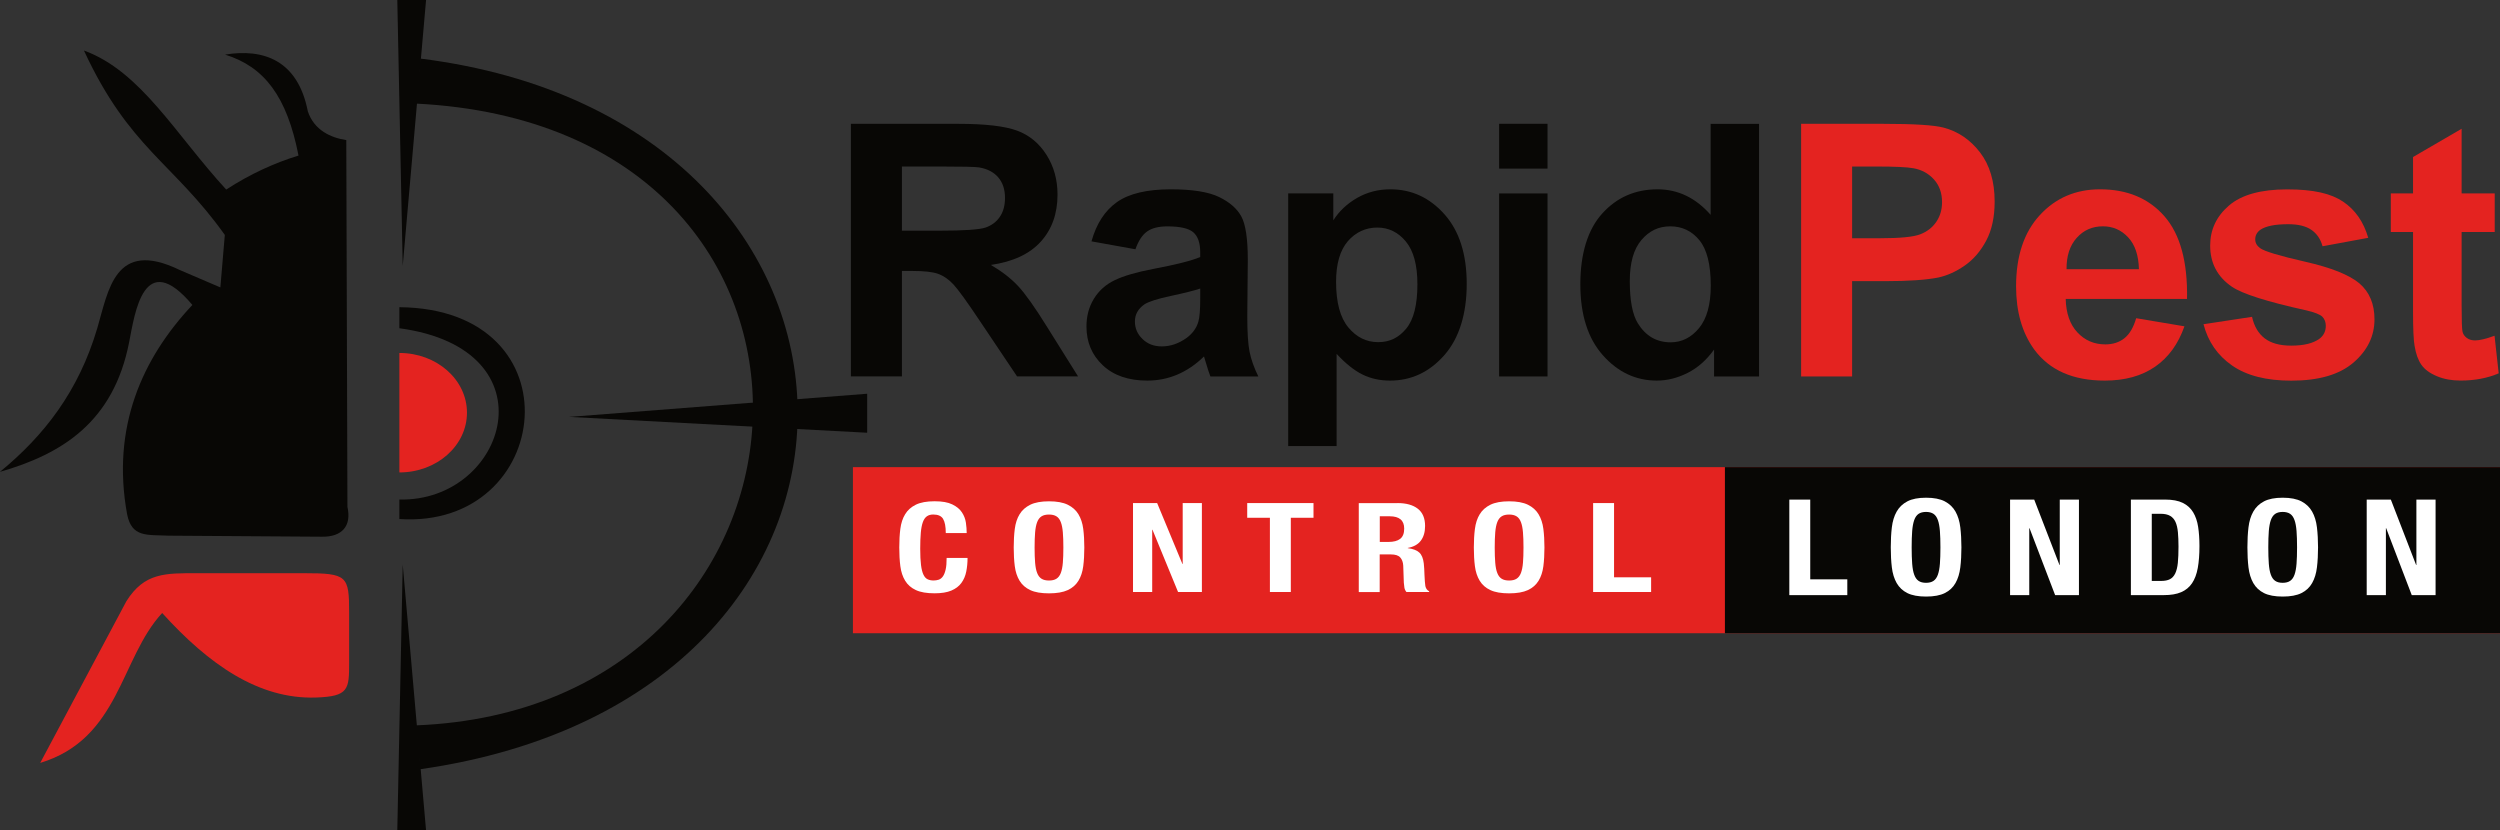 <svg xmlns="http://www.w3.org/2000/svg" id="Layer_2" data-name="Layer 2" viewBox="0 0 723.01 240.17"><rect x="0" y="0" width="723.01" height="240.17" fill="#333333" stroke="none"/><defs><style>      .cls-1, .cls-2 {        fill-rule: evenodd;      }      .cls-1, .cls-3 {        fill: #e42320;      }      .cls-2, .cls-4 {        fill: #080705;      }      .cls-5 {        fill: #fff;      }    </style></defs><g id="Layer_1-2" data-name="Layer 1"><g><g><g><path class="cls-1" d="M115.5,119.35v17.28c10.8,0,19.55-7.73,19.55-17.28s-8.75-17.27-19.55-17.27v17.27Z"></path><path class="cls-1" d="M11.62,220.64c23.02-6.96,23.14-30.26,35.28-43.36,13.46,14.86,27.86,24.96,44.39,24.45,9.61-.31,9.68-2.35,9.68-10.16v-14.45c0-10.6-.54-11.35-13.12-11.35h-30.72c-9.27,0-15.37-.21-20.59,8.13l-24.92,46.75Z"></path></g><g><polygon class="cls-2" points="114.9 0 123.22 0 116.47 76.9 114.9 0"></polygon><polygon class="cls-2" points="114.9 240.17 123.22 240.17 116.47 163.27 114.9 240.17"></polygon><path class="cls-2" d="M120.29,29.96c134.89,6.7,124.92,174.88,0,179.82l1.2,12.69c147.92-21.13,143.24-187.67.07-205.53l-1.27,13.02Z"></path><polygon class="cls-2" points="250.79 113.87 164.59 120.57 250.79 125.15 250.79 113.87"></polygon><path class="cls-2" d="M115.5,88.84c52.03.47,44.56,64.24,0,61.27v-5.64c30.94.69,45.01-43.46,0-49.54v-6.09Z"></path><path class="cls-2" d="M24.28,14.61c16.52,6.02,26.54,24.36,41.14,40.21,6.97-4.52,13.94-7.69,20.91-9.83-3.31-17-9.85-25.7-21.25-29.2,11-1.81,21.04,1.52,23.94,16.39,1.8,5.46,6.64,7.65,11.13,8.34l.33,106.06c1.25,5.56-1.57,8.74-7.41,8.64l-44.18-.3c-6.41-.3-10.8.6-12.14-6.25-4.55-25.04,4.31-44.98,18.89-60.48-14.08-16.69-16.64,2.36-18.29,10.77-4.53,23.15-19.45,32.35-37.36,37.5,12.72-10.44,22.76-23.26,28.16-41.6,3.2-10.82,5.05-25.88,23.78-16.8l11.8,5.06,1.29-15.18c-14.95-20.97-27.63-25.02-40.75-53.34Z"></path></g></g><g><g><path class="cls-4" d="M246.08,108.87V35.81h31.05c7.81,0,13.48.66,17.02,1.97,3.54,1.31,6.37,3.65,8.5,7,2.13,3.36,3.19,7.19,3.19,11.51,0,5.48-1.61,10.01-4.83,13.58-3.22,3.57-8.04,5.82-14.45,6.75,3.19,1.86,5.82,3.9,7.9,6.13,2.08,2.23,4.88,6.18,8.4,11.86l8.92,14.25h-17.64l-10.67-15.9c-3.79-5.68-6.38-9.26-7.77-10.74s-2.87-2.49-4.44-3.04c-1.56-.55-4.04-.82-7.43-.82h-2.99v30.5h-14.75ZM260.83,66.71h10.92c7.08,0,11.5-.3,13.26-.9,1.76-.6,3.14-1.63,4.14-3.09,1-1.46,1.5-3.29,1.5-5.48,0-2.46-.66-4.44-1.97-5.96-1.31-1.51-3.17-2.47-5.56-2.87-1.2-.17-4.78-.25-10.77-.25h-11.51v18.54Z"></path><path class="cls-4" d="M328.37,72.09l-12.71-2.29c1.43-5.12,3.89-8.9,7.38-11.36s8.67-3.69,15.55-3.69c6.25,0,10.9.74,13.96,2.22,3.06,1.48,5.21,3.36,6.45,5.63s1.87,6.45,1.87,12.53l-.15,16.35c0,4.65.22,8.08.67,10.29.45,2.21,1.29,4.58,2.52,7.1h-13.86c-.37-.93-.81-2.31-1.35-4.14-.23-.83-.4-1.38-.5-1.64-2.39,2.33-4.95,4.07-7.68,5.23-2.72,1.16-5.63,1.75-8.72,1.75-5.45,0-9.74-1.48-12.88-4.44-3.14-2.96-4.71-6.69-4.71-11.21,0-2.99.71-5.66,2.14-8,1.43-2.34,3.43-4.14,6.01-5.38,2.57-1.25,6.29-2.33,11.14-3.26,6.55-1.23,11.08-2.38,13.61-3.44v-1.39c0-2.69-.67-4.61-1.99-5.76-1.33-1.15-3.84-1.72-7.53-1.72-2.49,0-4.44.49-5.83,1.47s-2.53,2.7-3.39,5.16ZM347.11,83.45c-1.79.6-4.64,1.31-8.52,2.14-3.89.83-6.43,1.65-7.63,2.44-1.83,1.29-2.74,2.94-2.74,4.93s.73,3.66,2.19,5.08c1.46,1.43,3.32,2.14,5.58,2.14,2.52,0,4.93-.83,7.23-2.49,1.69-1.26,2.81-2.81,3.34-4.63.37-1.2.55-3.47.55-6.83v-2.79Z"></path><path class="cls-4" d="M372.54,55.94h13.06v7.78c1.69-2.66,3.99-4.82,6.88-6.48,2.89-1.66,6.1-2.49,9.62-2.49,6.15,0,11.36,2.41,15.65,7.23,4.29,4.82,6.43,11.53,6.43,20.13s-2.16,15.71-6.48,20.61c-4.32,4.9-9.55,7.35-15.7,7.35-2.92,0-5.57-.58-7.95-1.75-2.38-1.16-4.88-3.16-7.5-5.98v26.66h-14V55.94ZM386.4,81.51c0,5.95,1.18,10.34,3.54,13.18,2.36,2.84,5.23,4.26,8.62,4.26s5.96-1.3,8.12-3.91c2.16-2.61,3.24-6.89,3.24-12.83,0-5.55-1.11-9.67-3.34-12.36-2.23-2.69-4.98-4.04-8.27-4.04s-6.26,1.32-8.52,3.96c-2.26,2.64-3.39,6.55-3.39,11.74Z"></path><path class="cls-4" d="M433.55,48.76v-12.96h14v12.96h-14ZM433.55,108.87v-52.93h14v52.93h-14Z"></path><path class="cls-4" d="M508.72,108.87h-13.01v-7.77c-2.16,3.02-4.71,5.27-7.65,6.75s-5.91,2.22-8.9,2.22c-6.08,0-11.29-2.45-15.62-7.35-4.34-4.9-6.5-11.74-6.5-20.51s2.11-15.79,6.33-20.46c4.22-4.67,9.55-7,16-7,5.91,0,11.03,2.46,15.35,7.38v-26.31h14v73.06ZM471.34,81.26c0,5.65.78,9.74,2.34,12.26,2.26,3.65,5.42,5.48,9.47,5.48,3.22,0,5.96-1.37,8.22-4.11,2.26-2.74,3.39-6.84,3.39-12.29,0-6.08-1.1-10.46-3.29-13.13-2.19-2.67-5-4.01-8.42-4.01s-6.11,1.32-8.35,3.96c-2.24,2.64-3.36,6.59-3.36,11.84Z"></path><path class="cls-3" d="M520.89,108.87V35.81h23.67c8.97,0,14.82.37,17.54,1.1,4.19,1.1,7.69,3.48,10.52,7.15,2.82,3.67,4.24,8.42,4.24,14.23,0,4.49-.81,8.26-2.44,11.31-1.63,3.06-3.7,5.46-6.21,7.2-2.51,1.75-5.06,2.9-7.65,3.46-3.52.7-8.62,1.05-15.3,1.05h-9.62v27.56h-14.75ZM535.64,48.17v20.73h8.07c5.81,0,9.7-.38,11.66-1.15,1.96-.76,3.5-1.96,4.61-3.59s1.67-3.52,1.67-5.68c0-2.66-.78-4.85-2.34-6.58-1.56-1.73-3.54-2.81-5.93-3.24-1.76-.33-5.3-.5-10.62-.5h-7.13Z"></path><path class="cls-3" d="M617.79,92.03l13.96,2.34c-1.79,5.12-4.63,9.01-8.5,11.69-3.87,2.67-8.71,4.01-14.53,4.01-9.2,0-16.02-3.01-20.43-9.02-3.49-4.82-5.23-10.9-5.23-18.24,0-8.77,2.29-15.64,6.88-20.61,4.58-4.97,10.38-7.45,17.39-7.45,7.87,0,14.09,2.6,18.64,7.8,4.55,5.2,6.73,13.17,6.53,23.9h-35.09c.1,4.15,1.23,7.38,3.39,9.69,2.16,2.31,4.85,3.46,8.07,3.46,2.19,0,4.04-.6,5.53-1.79,1.5-1.2,2.62-3.12,3.39-5.78ZM618.59,77.87c-.1-4.05-1.15-7.13-3.14-9.25s-4.42-3.17-7.28-3.17c-3.06,0-5.58,1.11-7.58,3.34s-2.97,5.25-2.94,9.07h20.93Z"></path><path class="cls-3" d="M637.24,93.77l14.06-2.14c.6,2.72,1.81,4.79,3.64,6.21,1.83,1.41,4.39,2.12,7.68,2.12,3.62,0,6.35-.66,8.17-1.99,1.23-.93,1.84-2.18,1.84-3.74,0-1.06-.33-1.94-1-2.64-.7-.67-2.26-1.28-4.68-1.84-11.3-2.49-18.46-4.77-21.48-6.83-4.19-2.86-6.28-6.83-6.28-11.91,0-4.58,1.81-8.44,5.43-11.56,3.62-3.12,9.24-4.68,16.85-4.68s12.63,1.18,16.15,3.54c3.52,2.36,5.95,5.85,7.28,10.47l-13.21,2.44c-.56-2.06-1.64-3.64-3.21-4.73-1.58-1.1-3.83-1.65-6.75-1.65-3.69,0-6.33.52-7.92,1.54-1.06.73-1.59,1.68-1.59,2.84,0,1,.46,1.84,1.4,2.54,1.26.93,5.62,2.24,13.08,3.94,7.46,1.7,12.67,3.77,15.62,6.23,2.92,2.49,4.39,5.96,4.39,10.42,0,4.85-2.03,9.02-6.08,12.51-4.05,3.49-10.05,5.23-17.99,5.23-7.21,0-12.92-1.46-17.12-4.39-4.2-2.92-6.95-6.89-8.25-11.91Z"></path><path class="cls-3" d="M721.48,55.94v11.16h-9.57v21.33c0,4.32.09,6.84.27,7.55s.6,1.3,1.25,1.77,1.44.7,2.37.7c1.3,0,3.17-.45,5.63-1.35l1.2,10.87c-3.26,1.4-6.94,2.09-11.06,2.09-2.53,0-4.8-.42-6.83-1.27-2.03-.85-3.51-1.94-4.46-3.29s-1.6-3.17-1.97-5.46c-.3-1.63-.45-4.92-.45-9.87v-23.08h-6.43v-11.16h6.43v-10.52l14.05-8.17v18.69h9.57Z"></path></g><g><rect class="cls-3" x="246.67" y="135.1" width="476.34" height="48.03"></rect><rect class="cls-4" x="498.85" y="135.1" width="224.16" height="48.03"></rect><g><g><path class="cls-5" d="M272.76,150.08c-.52-.85-1.46-1.28-2.84-1.28-.76,0-1.38.17-1.87.52-.49.35-.88.91-1.16,1.69-.28.78-.48,1.8-.59,3.06-.11,1.26-.17,2.8-.17,4.63,0,1.95.08,3.52.23,4.72.15,1.2.39,2.13.71,2.79.32.66.73,1.11,1.22,1.33.49.23,1.06.34,1.7.34.53,0,1.03-.08,1.49-.23.46-.16.86-.47,1.2-.94.34-.47.6-1.13.8-1.98.2-.85.29-1.97.29-3.37h6.05c0,1.39-.13,2.71-.38,3.96-.25,1.25-.72,2.34-1.41,3.28-.69.94-1.65,1.67-2.9,2.2-1.25.53-2.87.79-4.85.79-2.27,0-4.08-.31-5.42-.94-1.34-.62-2.37-1.52-3.09-2.7s-1.18-2.58-1.39-4.21c-.21-1.63-.31-3.43-.31-5.4s.1-3.74.31-5.39c.21-1.64.67-3.06,1.39-4.23.71-1.18,1.74-2.09,3.09-2.76,1.35-.66,3.15-.99,5.42-.99s3.86.3,5.11.9c1.25.6,2.18,1.36,2.79,2.29.62.92,1,1.92,1.16,2.99.15,1.07.23,2.07.23,3.01h-6.05c0-1.87-.26-3.24-.78-4.09Z"></path><path class="cls-5" d="M293.48,152.96c.21-1.64.67-3.06,1.39-4.23.71-1.18,1.74-2.09,3.09-2.76,1.35-.66,3.15-.99,5.42-.99s4.08.33,5.42.99c1.35.66,2.38,1.58,3.09,2.76.71,1.18,1.18,2.59,1.39,4.23.21,1.65.31,3.44.31,5.39s-.1,3.77-.31,5.4c-.21,1.63-.67,3.04-1.39,4.21s-1.74,2.08-3.09,2.7c-1.34.62-3.15.94-5.42.94s-4.08-.31-5.42-.94c-1.34-.62-2.37-1.52-3.09-2.7s-1.18-2.58-1.39-4.21c-.21-1.63-.31-3.43-.31-5.4s.1-3.74.31-5.39ZM299.36,162.76c.1,1.21.29,2.2.59,2.95.29.76.71,1.31,1.26,1.66.55.35,1.27.52,2.16.52s1.62-.17,2.16-.52c.55-.35.97-.9,1.26-1.66.29-.76.49-1.74.59-2.95.1-1.21.15-2.68.15-4.41s-.05-3.19-.15-4.39c-.1-1.2-.29-2.19-.59-2.96-.29-.77-.71-1.33-1.26-1.67-.55-.35-1.27-.52-2.16-.52s-1.62.17-2.16.52c-.55.35-.97.91-1.26,1.67-.29.77-.49,1.75-.59,2.96-.1,1.2-.15,2.67-.15,4.39s.05,3.2.15,4.41Z"></path><path class="cls-5" d="M341.96,163.11h.08v-17.62h5.55v25.72h-6.89l-7.4-18.01h-.08v18.01h-5.55v-25.72h6.98l7.31,17.62Z"></path><path class="cls-5" d="M379.87,149.74h-6.56v21.47h-6.05v-21.47h-6.56v-4.25h19.17v4.25Z"></path><path class="cls-5" d="M404.16,145.49c2.52,0,4.48.55,5.88,1.64,1.4,1.09,2.1,2.76,2.1,4.99,0,1.73-.41,3.14-1.22,4.23-.81,1.09-2.07,1.8-3.78,2.11v.07c1.51.19,2.62.61,3.32,1.26.7.65,1.13,1.69,1.3,3.13.06.48.1,1,.13,1.57s.06,1.2.08,1.89c.06,1.37.14,2.41.25,3.13.17.72.53,1.21,1.09,1.48v.22h-6.56c-.31-.36-.5-.77-.59-1.24-.08-.47-.14-.96-.17-1.46l-.17-4.93c-.06-1.01-.35-1.8-.88-2.38-.53-.58-1.43-.86-2.69-.86h-3.24v10.88h-6.05v-25.72h11.18ZM401.56,156.73c1.46,0,2.58-.29,3.36-.88.78-.59,1.18-1.58,1.18-2.97,0-2.38-1.4-3.57-4.2-3.57h-2.86v7.42h2.52Z"></path><path class="cls-5" d="M426.55,152.96c.21-1.64.67-3.06,1.39-4.23.71-1.18,1.74-2.09,3.09-2.76,1.35-.66,3.15-.99,5.42-.99s4.08.33,5.42.99c1.35.66,2.38,1.58,3.09,2.76.71,1.18,1.18,2.59,1.39,4.23.21,1.65.31,3.44.31,5.39s-.1,3.77-.31,5.4c-.21,1.63-.67,3.04-1.39,4.21s-1.74,2.08-3.09,2.7c-1.34.62-3.15.94-5.42.94s-4.08-.31-5.42-.94c-1.34-.62-2.37-1.52-3.09-2.7s-1.18-2.58-1.39-4.21c-.21-1.63-.31-3.43-.31-5.4s.1-3.74.31-5.39ZM432.43,162.76c.1,1.21.29,2.2.59,2.95.29.76.71,1.31,1.26,1.66.55.35,1.27.52,2.16.52s1.62-.17,2.16-.52c.55-.35.97-.9,1.26-1.66.29-.76.49-1.74.59-2.95.1-1.21.15-2.68.15-4.41s-.05-3.19-.15-4.39c-.1-1.2-.29-2.19-.59-2.96-.29-.77-.71-1.33-1.26-1.67-.55-.35-1.27-.52-2.16-.52s-1.62.17-2.16.52c-.55.35-.97.91-1.26,1.67-.29.77-.49,1.75-.59,2.96-.1,1.2-.15,2.67-.15,4.39s.05,3.2.15,4.41Z"></path><path class="cls-5" d="M460.74,145.49h6.05v21.47h10.72v4.25h-16.77v-25.72Z"></path></g><g><path class="cls-5" d="M517.48,144.48h6.05v23.06h10.72v4.57h-16.77v-27.63Z"></path><path class="cls-5" d="M547.13,152.51c.21-1.77.67-3.28,1.39-4.55.71-1.26,1.74-2.25,3.09-2.96,1.35-.71,3.15-1.06,5.42-1.06s4.08.36,5.42,1.06c1.35.71,2.38,1.7,3.09,2.96.71,1.26,1.18,2.78,1.39,4.55.21,1.77.32,3.7.32,5.78s-.1,4.05-.32,5.8c-.21,1.75-.67,3.26-1.39,4.53s-1.74,2.23-3.09,2.9c-1.34.67-3.15,1.01-5.42,1.01s-4.08-.34-5.42-1.01c-1.34-.67-2.37-1.64-3.09-2.9-.71-1.26-1.18-2.77-1.39-4.53-.21-1.75-.31-3.69-.31-5.8s.1-4.02.31-5.78ZM553.01,163.04c.1,1.3.29,2.36.59,3.17.29.81.71,1.41,1.26,1.78.55.38,1.27.56,2.16.56s1.62-.19,2.16-.56c.55-.37.97-.97,1.26-1.78.29-.81.49-1.87.59-3.17.1-1.3.15-2.88.15-4.74s-.05-3.43-.15-4.72c-.1-1.29-.29-2.35-.59-3.17-.29-.83-.71-1.43-1.26-1.8s-1.27-.56-2.16-.56-1.62.19-2.16.56-.97.97-1.26,1.8c-.29.83-.49,1.88-.59,3.17-.1,1.29-.15,2.86-.15,4.72s.05,3.44.15,4.74Z"></path><path class="cls-5" d="M595.61,163.4h.08v-18.92h5.55v27.63h-6.89l-7.4-19.35h-.08v19.35h-5.55v-27.63h6.98l7.31,18.92Z"></path><path class="cls-5" d="M626.17,144.48c2.1,0,3.8.32,5.09.95,1.29.63,2.29,1.54,3,2.71.71,1.17,1.2,2.59,1.45,4.24.25,1.65.38,3.5.38,5.53,0,2.43-.16,4.53-.48,6.33-.32,1.79-.88,3.27-1.66,4.43-.78,1.16-1.84,2.03-3.15,2.59-1.32.57-2.98.85-5,.85h-9.54v-27.63h9.92ZM624.99,168.01c1.06,0,1.92-.17,2.56-.5.64-.33,1.16-.89,1.53-1.66s.63-1.79.76-3.06c.13-1.26.19-2.84.19-4.72,0-1.57-.06-2.95-.17-4.14-.11-1.19-.34-2.17-.69-2.96-.35-.79-.87-1.38-1.56-1.78-.69-.4-1.6-.6-2.75-.6h-2.56v19.42h2.69Z"></path><path class="cls-5" d="M650.27,152.51c.21-1.77.67-3.28,1.39-4.55.71-1.26,1.74-2.25,3.09-2.96,1.35-.71,3.15-1.06,5.42-1.06s4.08.36,5.42,1.06c1.35.71,2.38,1.7,3.09,2.96.71,1.26,1.18,2.78,1.39,4.55.21,1.77.32,3.7.32,5.78s-.1,4.05-.32,5.8c-.21,1.75-.67,3.26-1.39,4.53s-1.74,2.23-3.09,2.9c-1.34.67-3.15,1.01-5.42,1.01s-4.08-.34-5.42-1.01c-1.34-.67-2.37-1.64-3.09-2.9-.71-1.26-1.18-2.77-1.39-4.53-.21-1.75-.31-3.69-.31-5.8s.1-4.02.31-5.78ZM656.15,163.04c.1,1.3.29,2.36.59,3.17.29.81.71,1.41,1.26,1.78.55.38,1.27.56,2.16.56s1.62-.19,2.16-.56c.55-.37.97-.97,1.26-1.78.29-.81.49-1.87.59-3.17.1-1.3.15-2.88.15-4.74s-.05-3.43-.15-4.72c-.1-1.29-.29-2.35-.59-3.17-.29-.83-.71-1.43-1.26-1.8s-1.27-.56-2.16-.56-1.62.19-2.16.56-.97.97-1.26,1.8c-.29.83-.49,1.88-.59,3.17-.1,1.29-.15,2.86-.15,4.72s.05,3.44.15,4.74Z"></path><path class="cls-5" d="M698.75,163.4h.08v-18.92h5.55v27.63h-6.89l-7.4-19.35h-.08v19.35h-5.55v-27.63h6.98l7.31,18.92Z"></path></g></g></g></g></g></g></svg>